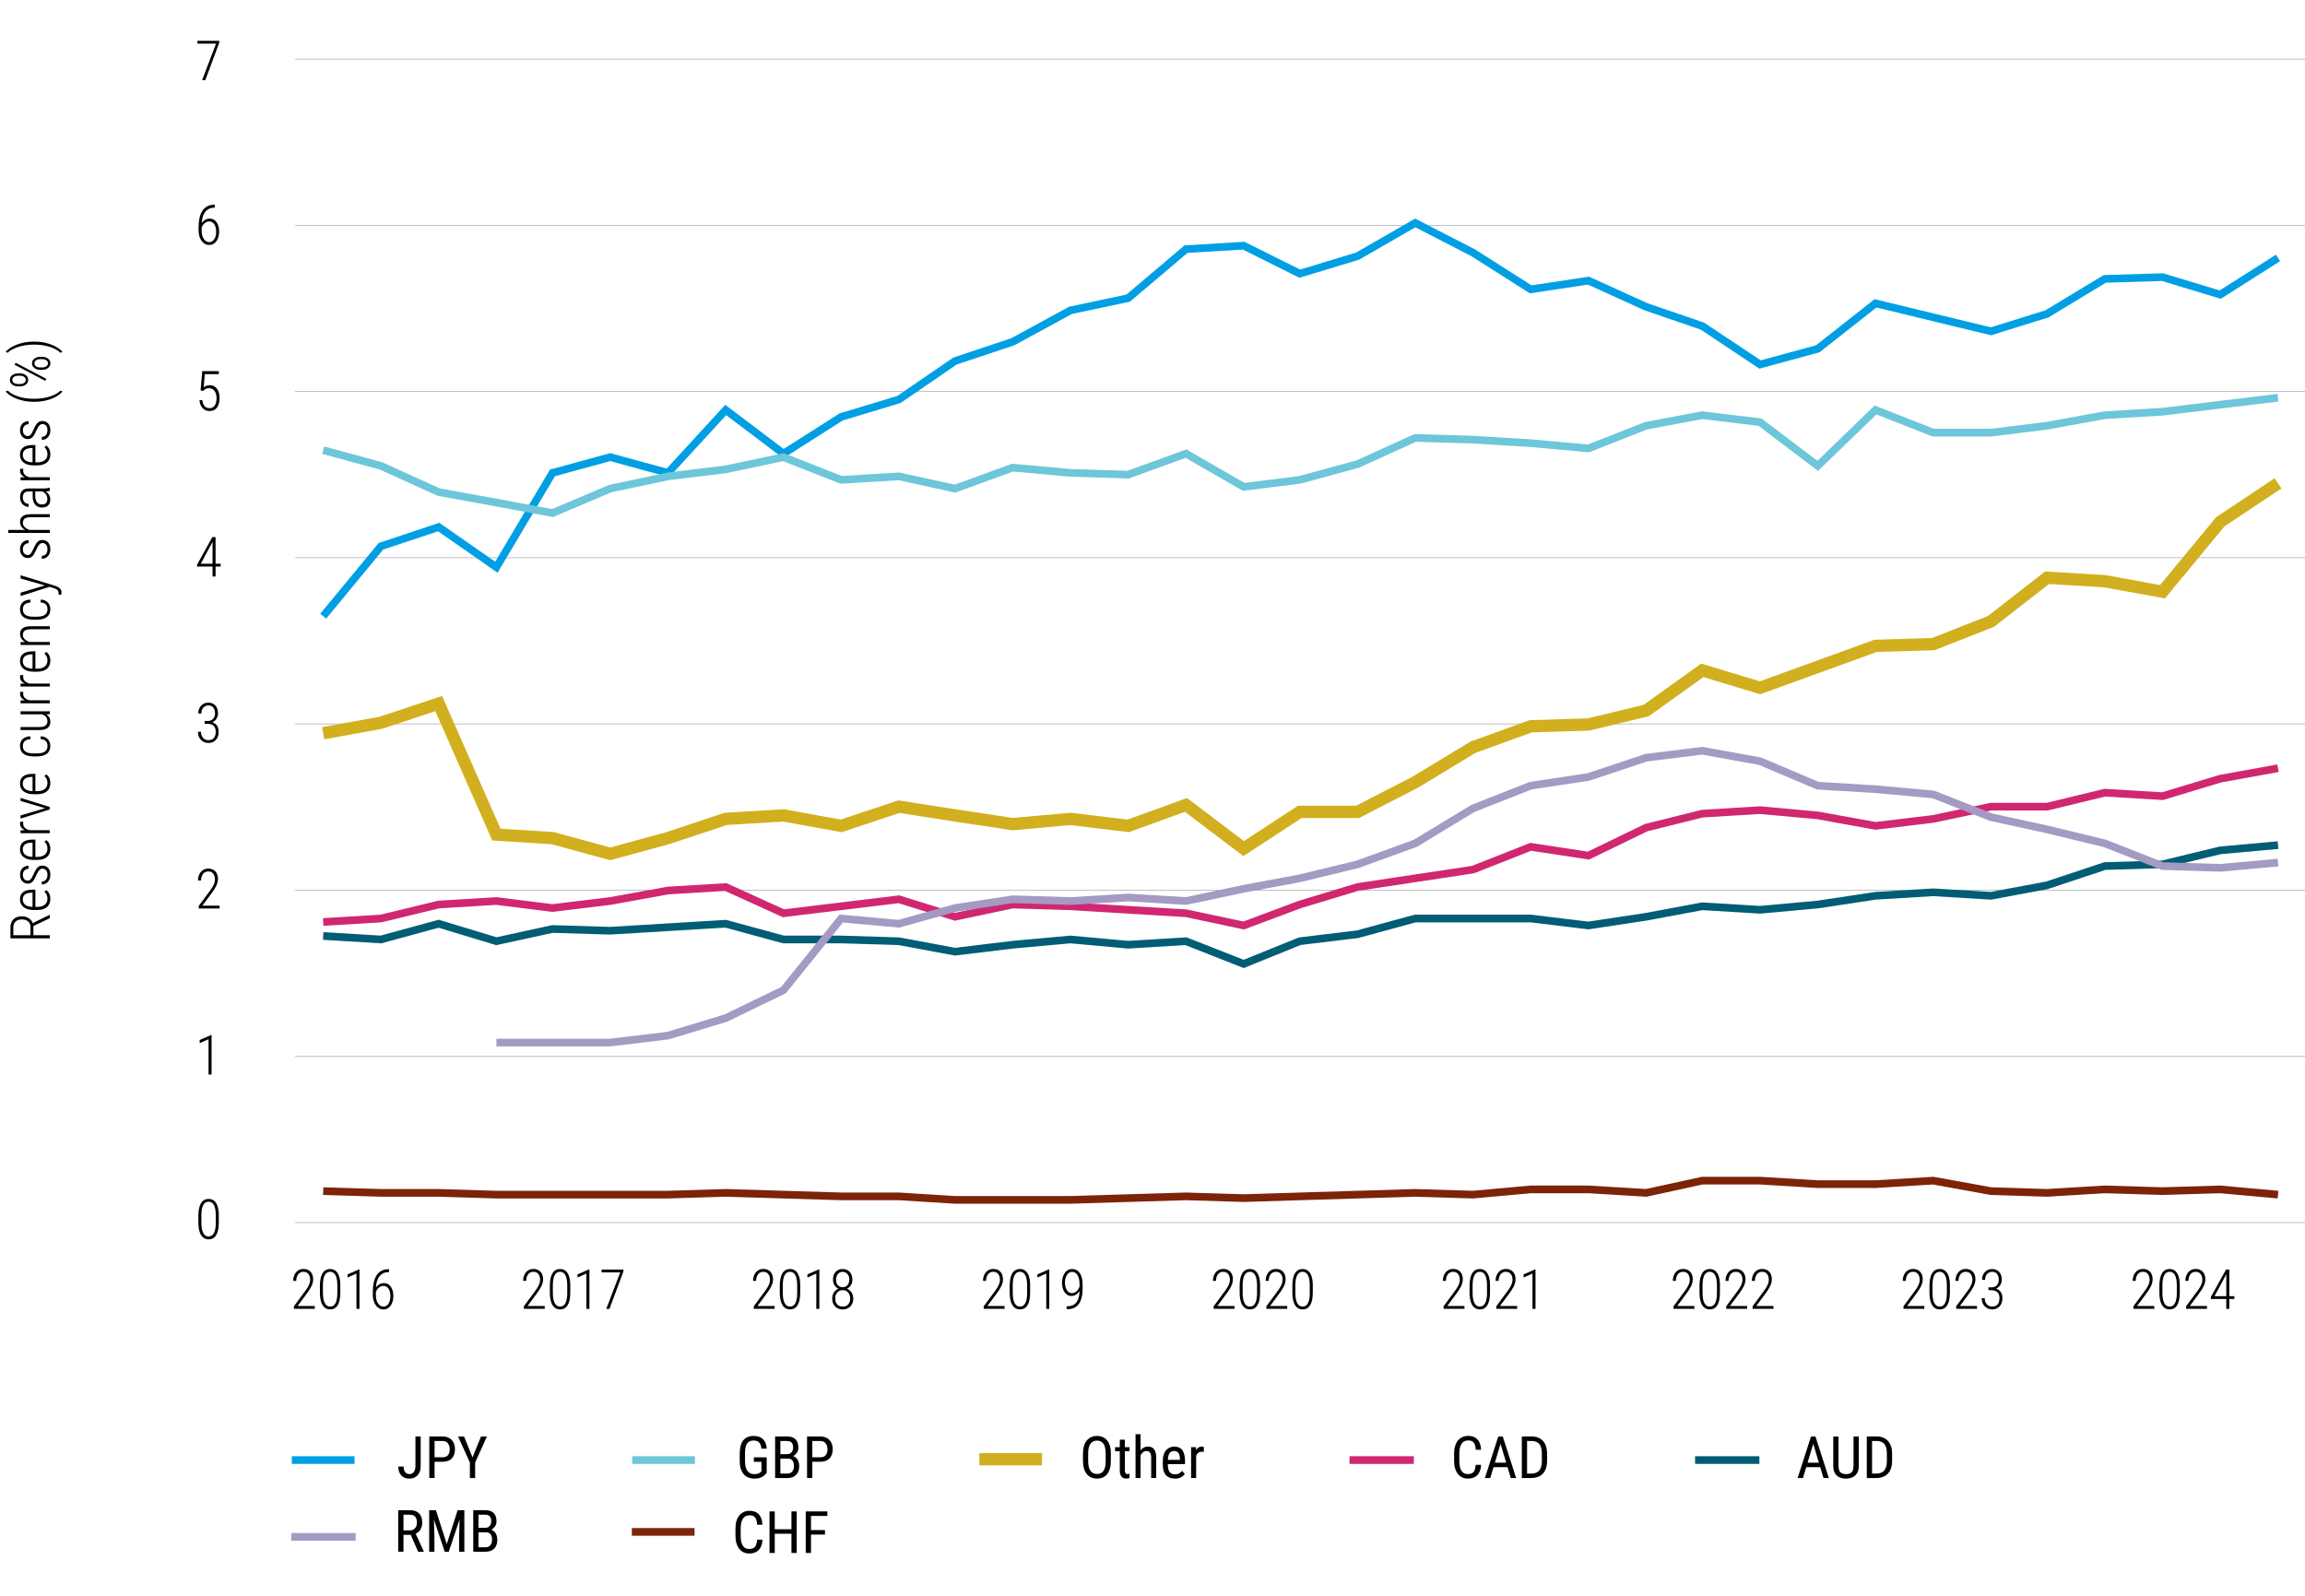 <svg xmlns="http://www.w3.org/2000/svg" id="Layer_1" viewBox="0 0 750 519.25"><defs><style> .st0 { stroke: #005d74; } .st0, .st1, .st2, .st3, .st4, .st5, .st6 { stroke-miterlimit: 10; } .st0, .st1, .st2, .st3, .st4, .st5, .st6, .st7 { fill: none; } .st0, .st1, .st2, .st3, .st4, .st6 { stroke-width: 2.5px; } .st1 { stroke: #6dc6d9; } .st2 { stroke: #a49ac4; } .st3 { stroke: #7d2308; } .st4 { stroke: #009fe3; } .st5 { stroke: #d2af1f; stroke-width: 4px; } .st6 { stroke: #d02770; } .st7 { stroke: #a7a9ac; stroke-linejoin: round; stroke-width: .24px; } </style></defs><line class="st7" x1="96.04" y1="397.8" x2="750.34" y2="397.8"></line><line class="st7" x1="96.04" y1="343.72" x2="750.34" y2="343.72"></line><line class="st7" x1="96.04" y1="289.63" x2="750.34" y2="289.63"></line><line class="st7" x1="96.04" y1="235.55" x2="750.34" y2="235.55"></line><line class="st7" x1="96.04" y1="181.47" x2="750.34" y2="181.47"></line><line class="st7" x1="96.04" y1="127.39" x2="750.34" y2="127.39"></line><line class="st7" x1="96.04" y1="73.31" x2="750.34" y2="73.31"></line><line class="st7" x1="96.04" y1="19.22" x2="750.34" y2="19.22"></line><polyline class="st4" points="105.16 200.49 123.95 177.74 142.74 171.49 161.52 184.56 179.77 153.86 198.56 148.74 217.34 153.86 236.13 133.39 254.92 147.6 273.7 135.66 292.49 129.98 310.74 117.47 329.53 111.21 348.31 100.98 367.1 97 385.89 81.07 404.67 79.94 422.92 89.04 441.71 83.35 460.49 72.54 479.28 82.21 498.07 94.15 516.85 91.31 535.64 99.84 553.89 106.09 572.68 118.6 591.46 113.49 610.25 98.7 629.04 103.25 647.82 107.8 666.07 102.11 684.86 90.74 703.64 90.17 722.43 95.86 741.22 83.92"></polyline><polyline class="st1" points="105.16 146.47 123.95 151.58 142.74 160.11 161.52 163.53 179.77 166.94 198.56 158.98 217.34 155 236.13 152.72 254.92 148.74 273.7 156.13 292.49 155 310.74 158.98 329.53 152.15 348.31 153.86 367.1 154.43 385.89 147.6 404.67 158.41 422.92 156.13 441.71 151.02 460.49 142.49 479.28 143.05 498.07 144.19 516.85 145.9 535.64 138.51 553.89 135.09 572.68 137.37 591.46 151.58 610.25 133.39 629.04 140.78 647.82 140.78 666.07 138.51 684.86 135.09 703.64 133.96 722.43 131.68 741.22 129.41"></polyline><polyline class="st5" points="105.16 238.58 123.95 235.17 142.74 228.92 161.52 271.56 179.77 272.7 198.56 277.82 217.34 272.7 236.13 266.45 254.92 265.31 273.7 268.72 292.49 262.47 310.74 265.31 329.53 268.15 348.31 266.45 367.1 268.72 385.89 261.9 404.67 276.11 422.92 264.17 441.71 264.17 460.49 254.51 479.28 243.13 498.07 236.31 516.85 235.74 535.64 231.19 553.89 218.11 572.68 223.8 591.46 216.98 610.25 210.15 629.04 209.58 647.82 202.19 666.07 187.98 684.86 189.11 703.64 192.53 722.43 169.78 741.22 157.27"></polyline><polyline class="st6" points="105.16 300 123.95 298.86 142.74 294.31 161.52 293.17 179.77 295.45 198.56 293.17 217.34 289.76 236.13 288.62 254.92 297.15 273.7 294.88 292.49 292.6 310.74 298.29 329.53 294.31 348.31 294.88 367.1 296.02 385.89 297.15 404.67 301.13 422.92 294.31 441.71 288.62 460.49 285.78 479.28 282.94 498.07 275.54 516.85 278.39 535.64 269.29 553.89 264.74 572.68 263.6 591.46 265.31 610.25 268.72 629.04 266.45 647.82 262.47 666.07 262.47 684.86 257.92 703.64 259.05 722.43 253.37 741.22 249.96"></polyline><polyline class="st0" points="105.16 304.54 123.95 305.68 142.74 300.56 161.52 306.25 179.77 302.27 198.56 302.84 217.34 301.7 236.13 300.56 254.92 305.68 273.7 305.68 292.49 306.25 310.74 309.66 329.53 307.39 348.31 305.68 367.1 307.39 385.89 306.25 404.67 313.64 422.92 306.25 441.71 303.98 460.49 298.86 479.28 298.86 498.07 298.86 516.85 301.13 535.64 298.29 553.89 294.88 572.68 296.02 591.46 294.31 610.25 291.47 629.04 290.33 647.82 291.47 666.07 288.05 684.86 281.8 703.64 281.23 722.43 276.68 741.22 274.98"></polyline><polyline class="st2" points="161.52 339.23 179.77 339.23 198.56 339.23 217.34 336.96 236.13 331.27 254.92 322.17 273.7 298.86 292.49 300.56 310.74 295.45 329.53 292.6 348.31 293.17 367.1 292.03 385.89 293.17 404.67 289.19 422.92 285.78 441.71 281.23 460.49 274.41 479.28 263.03 498.07 255.64 516.85 252.8 535.64 246.54 553.89 244.27 572.68 247.68 591.46 255.64 610.25 256.78 629.04 258.49 647.82 265.88 666.07 269.86 684.86 274.41 703.64 281.8 722.43 282.37 741.22 280.66"></polyline><polyline class="st3" points="105.16 387.56 123.95 388.13 142.74 388.13 161.52 388.7 179.77 388.7 198.56 388.7 217.34 388.7 236.13 388.13 254.92 388.7 273.7 389.27 292.49 389.27 310.74 390.41 329.53 390.41 348.31 390.41 367.1 389.84 385.89 389.27 404.67 389.84 422.92 389.27 441.71 388.7 460.49 388.13 479.28 388.7 498.07 387 516.85 387 535.64 388.13 553.89 384.15 572.68 384.15 591.46 385.29 610.25 385.29 629.04 384.15 647.82 387.56 666.07 388.13 684.86 387 703.64 387.56 722.43 387 741.22 388.7"></polyline><path d="M71.19,395.58v2.14c0,.95-.07,1.77-.22,2.47-.15.69-.37,1.27-.65,1.72s-.63.79-1.04,1.01-.88.33-1.4.33c-.41,0-.79-.07-1.13-.21s-.65-.36-.93-.65c-.27-.29-.5-.65-.69-1.09s-.33-.96-.43-1.55-.15-1.27-.15-2.03v-2.14c0-.95.08-1.77.23-2.45s.37-1.25.66-1.7c.29-.45.64-.78,1.05-1,.41-.22.87-.33,1.39-.33.42,0,.8.07,1.14.21s.65.35.92.64.5.64.69,1.08.33.95.43,1.53c.1.59.14,1.26.14,2.03ZM70.21,397.85v-2.42c0-.58-.03-1.11-.1-1.58s-.16-.88-.28-1.24c-.12-.35-.28-.65-.47-.89s-.41-.42-.66-.54c-.25-.12-.53-.18-.84-.18-.39,0-.73.09-1.02.28s-.54.47-.73.84c-.2.37-.34.84-.44,1.39-.1.55-.15,1.19-.15,1.92v2.42c0,.57.03,1.1.1,1.57.06.47.16.89.29,1.25.13.36.29.67.48.91.19.25.41.44.66.56s.52.18.83.18c.39,0,.74-.1,1.03-.29s.54-.49.73-.87.34-.85.43-1.4c.1-.55.15-1.19.15-1.91Z"></path><path d="M68.84,336.76v12.86h-.98v-11.5l-2.89,1.29v-1.01l3.7-1.63h.17Z"></path><path d="M71.45,294.68v.92h-6.79v-.83l3.52-4.76c.44-.59.79-1.1,1.05-1.56s.44-.86.55-1.23.17-.73.17-1.08c0-.51-.08-.96-.25-1.35-.17-.39-.41-.7-.73-.92s-.72-.33-1.19-.33c-.49,0-.91.13-1.27.38-.35.25-.62.6-.81,1.04-.19.44-.29.95-.29,1.53h-.98c0-.71.13-1.35.4-1.94s.64-1.05,1.14-1.4,1.1-.53,1.8-.53c.65,0,1.21.14,1.68.41.47.27.84.67,1.09,1.18.26.51.38,1.13.38,1.84,0,.38-.06.77-.17,1.16-.11.39-.27.78-.46,1.17-.2.39-.42.78-.67,1.16-.25.38-.52.75-.79,1.12l-2.98,4.02h5.61Z"></path><path d="M66.63,235.52v-.72h1.04c.63,0,1.16.09,1.6.26.44.17.8.41,1.08.71s.48.65.61,1.05.19.82.19,1.27c0,.59-.08,1.11-.25,1.56-.17.45-.4.84-.7,1.15s-.65.55-1.05.71-.84.24-1.32.24c-.44,0-.86-.08-1.27-.23s-.78-.38-1.1-.69c-.32-.31-.58-.69-.77-1.14s-.29-.98-.29-1.59h.98c0,.54.1,1.01.31,1.42s.49.73.86.96.8.35,1.28.35.91-.1,1.27-.31.62-.51.81-.92.28-.9.28-1.48c0-.61-.11-1.11-.33-1.49s-.53-.67-.93-.85c-.4-.18-.85-.27-1.38-.27h-.91ZM66.63,234.59h.91c.54,0,.99-.11,1.35-.33.36-.22.63-.52.81-.89s.27-.79.27-1.25c0-.51-.08-.96-.24-1.35s-.4-.69-.72-.91c-.32-.22-.73-.33-1.23-.33-.44,0-.83.11-1.17.32-.34.21-.61.51-.81.91s-.3.86-.3,1.4h-.98c0-.69.14-1.3.42-1.83s.67-.95,1.16-1.25,1.05-.45,1.68-.45,1.19.14,1.66.41.84.68,1.1,1.2.39,1.17.39,1.92c0,.38-.07.76-.21,1.13-.14.37-.34.71-.62,1.02-.27.3-.62.55-1.03.74-.41.19-.89.28-1.44.28h-1.04v-.73Z"></path><path d="M71.79,183.42v.91h-7.65v-.62l4.95-8.95h.81l-1.08,2.19-3.49,6.47h6.46ZM70.14,174.77v12.8h-.98v-12.8h.98Z"></path><path d="M66.05,127.23l-.78-.24.53-6.24h5.41v.99h-4.57l-.36,4.29c.18-.16.45-.32.79-.47s.74-.22,1.18-.22c.49,0,.92.09,1.31.28.39.19.72.46,1.01.82s.5.79.65,1.31c.15.51.22,1.09.22,1.73s-.06,1.18-.19,1.7-.33.97-.59,1.35-.6.68-1.01.89-.9.32-1.46.32c-.43,0-.83-.07-1.2-.22s-.71-.36-1.01-.66c-.3-.3-.54-.67-.73-1.11s-.3-.96-.35-1.56h.93c.06.57.19,1.05.39,1.44.2.39.47.68.79.88s.72.3,1.17.3c.37,0,.7-.07.98-.22s.52-.36.72-.65.34-.64.44-1.05c.1-.41.14-.88.14-1.41,0-.45-.05-.87-.16-1.25s-.26-.72-.47-1.01-.46-.51-.75-.67c-.3-.16-.64-.24-1.02-.24-.5,0-.9.08-1.19.25-.29.16-.56.39-.81.67Z"></path><path d="M69.77,66.63h.12v.94h-.12c-.69,0-1.3.13-1.82.4-.52.26-.95.64-1.3,1.14s-.61,1.09-.78,1.79-.26,1.48-.26,2.34v1.78c0,.59.06,1.12.19,1.58.12.46.31.86.54,1.19s.5.58.8.75.62.25.96.25.67-.09.94-.26.51-.42.71-.73.34-.67.44-1.09c.1-.42.15-.86.15-1.33s-.05-.88-.14-1.27-.23-.75-.42-1.06-.42-.55-.71-.73-.62-.26-1.01-.26c-.43,0-.83.12-1.22.37s-.7.57-.94.98c-.24.41-.37.85-.39,1.34l-.54-.02c.05-.56.16-1.06.34-1.5s.42-.81.7-1.12.62-.55.99-.72.78-.25,1.21-.25c.52,0,.98.11,1.36.33s.71.53.96.92c.25.39.45.84.58,1.34s.19,1.04.19,1.6c0,.62-.07,1.19-.22,1.72s-.35.99-.63,1.39-.62.71-1.01.93-.85.33-1.35.33c-.54,0-1.03-.12-1.46-.37s-.79-.59-1.09-1.03-.53-.94-.69-1.5-.23-1.17-.23-1.81v-1.12c0-1.08.1-2.07.3-2.96s.51-1.65.92-2.29.95-1.13,1.59-1.48,1.42-.52,2.33-.52Z"></path><path d="M71.34,13.28v.62l-4.55,12.18h-1.03l4.54-11.88h-6.06v-.91h7.1Z"></path><g><path d="M102.42,424.95v.92h-6.79v-.83l3.52-4.76c.44-.59.79-1.1,1.05-1.56s.44-.86.55-1.23.17-.73.17-1.08c0-.51-.08-.96-.25-1.35-.17-.39-.41-.7-.73-.92s-.72-.33-1.19-.33c-.49,0-.91.13-1.27.38-.35.25-.62.6-.81,1.04-.19.44-.29.95-.29,1.53h-.98c0-.71.13-1.35.4-1.94s.64-1.05,1.14-1.4,1.1-.53,1.8-.53c.65,0,1.21.14,1.68.41.47.27.84.67,1.09,1.18.26.51.38,1.13.38,1.84,0,.38-.06.77-.17,1.16-.11.39-.27.78-.46,1.17-.2.39-.42.78-.67,1.16-.25.38-.52.75-.79,1.12l-2.98,4.02h5.61Z"></path><path d="M110.73,418.38v2.14c0,.95-.07,1.77-.22,2.47-.15.69-.37,1.27-.65,1.72s-.63.79-1.04,1.01-.88.33-1.4.33c-.41,0-.79-.07-1.13-.21s-.65-.36-.93-.65c-.27-.29-.5-.65-.69-1.09s-.33-.96-.43-1.55-.15-1.27-.15-2.03v-2.14c0-.95.08-1.77.23-2.45s.37-1.25.66-1.7c.29-.45.64-.78,1.05-1,.41-.22.87-.33,1.39-.33.42,0,.8.07,1.14.21s.65.35.92.64.5.64.69,1.08.33.95.43,1.53c.1.59.14,1.26.14,2.03ZM109.76,420.66v-2.42c0-.58-.03-1.11-.1-1.58s-.16-.88-.28-1.24c-.12-.35-.28-.65-.47-.89s-.41-.42-.66-.54c-.25-.12-.53-.18-.84-.18-.39,0-.73.09-1.02.28s-.54.47-.73.84c-.2.37-.34.84-.44,1.39-.1.55-.15,1.19-.15,1.92v2.42c0,.57.03,1.1.1,1.57.06.47.16.89.29,1.25.13.36.29.67.48.91.19.25.41.44.66.56s.52.18.83.18c.39,0,.74-.1,1.03-.29s.54-.49.73-.87.34-.85.43-1.4c.1-.55.15-1.19.15-1.91Z"></path><path d="M116.96,413.02v12.86h-.98v-11.5l-2.89,1.29v-1.01l3.7-1.63h.17Z"></path><path d="M126.46,412.98h.12v.94h-.12c-.69,0-1.3.13-1.82.4-.52.26-.95.64-1.3,1.14-.35.5-.61,1.09-.78,1.79s-.26,1.48-.26,2.34v1.78c0,.59.06,1.12.19,1.58.12.46.31.86.54,1.19s.5.58.8.75c.3.17.62.25.96.25s.67-.09.94-.26.51-.42.71-.73.34-.67.44-1.09c.1-.42.15-.86.15-1.33s-.05-.88-.14-1.27-.23-.75-.42-1.06c-.19-.31-.42-.55-.71-.73s-.62-.26-1.01-.26c-.43,0-.83.12-1.22.37s-.7.57-.94.98c-.24.41-.37.85-.39,1.34l-.54-.02c.05-.56.16-1.06.34-1.5s.42-.81.7-1.12.62-.55.99-.72c.38-.17.78-.25,1.21-.25.52,0,.98.11,1.36.33s.71.53.96.92c.25.39.45.84.58,1.34s.19,1.04.19,1.6c0,.62-.07,1.19-.22,1.72s-.35.99-.63,1.39-.62.71-1.01.93-.85.33-1.35.33c-.54,0-1.03-.12-1.46-.37-.43-.25-.79-.59-1.09-1.03-.3-.44-.53-.94-.69-1.5s-.23-1.17-.23-1.81v-1.12c0-1.08.1-2.07.3-2.96.2-.89.51-1.65.92-2.29s.95-1.13,1.59-1.48,1.42-.52,2.33-.52Z"></path></g><g><path d="M177.24,424.95v.92h-6.79v-.83l3.52-4.76c.44-.59.79-1.1,1.05-1.56s.44-.86.55-1.23.17-.73.17-1.08c0-.51-.08-.96-.25-1.35-.17-.39-.41-.7-.73-.92s-.72-.33-1.19-.33c-.49,0-.91.13-1.27.38-.35.25-.62.6-.81,1.04-.19.44-.29.95-.29,1.53h-.98c0-.71.13-1.35.4-1.94s.64-1.05,1.14-1.4,1.1-.53,1.8-.53c.65,0,1.21.14,1.68.41.47.27.84.67,1.09,1.18.26.51.38,1.13.38,1.84,0,.38-.06.77-.17,1.16-.11.39-.27.78-.46,1.17-.2.39-.42.78-.67,1.16-.25.38-.52.75-.79,1.12l-2.98,4.02h5.61Z"></path><path d="M185.55,418.38v2.14c0,.95-.07,1.77-.22,2.47-.15.69-.37,1.27-.65,1.72s-.63.79-1.04,1.01-.88.33-1.4.33c-.41,0-.79-.07-1.13-.21s-.65-.36-.93-.65c-.27-.29-.5-.65-.69-1.09s-.33-.96-.43-1.55-.15-1.27-.15-2.03v-2.14c0-.95.08-1.77.23-2.45s.37-1.25.66-1.7c.29-.45.64-.78,1.05-1,.41-.22.87-.33,1.39-.33.42,0,.8.07,1.14.21s.65.35.92.64.5.64.69,1.08.33.95.43,1.53c.1.59.14,1.26.14,2.03ZM184.57,420.66v-2.42c0-.58-.03-1.11-.1-1.58s-.16-.88-.28-1.24c-.12-.35-.28-.65-.47-.89s-.41-.42-.66-.54c-.25-.12-.53-.18-.84-.18-.39,0-.73.09-1.02.28s-.54.47-.73.84c-.2.37-.34.84-.44,1.39-.1.55-.15,1.19-.15,1.92v2.42c0,.57.03,1.1.1,1.57.06.47.16.89.29,1.25.13.36.29.67.48.91.19.25.41.44.66.56s.52.18.83.18c.39,0,.74-.1,1.03-.29s.54-.49.73-.87.34-.85.43-1.4c.1-.55.15-1.19.15-1.91Z"></path><path d="M191.78,413.02v12.86h-.98v-11.5l-2.89,1.29v-1.01l3.7-1.63h.17Z"></path><path d="M202.85,413.08v.62l-4.55,12.18h-1.03l4.54-11.88h-6.06v-.91h7.1Z"></path></g><g><path d="M252.05,424.95v.92h-6.79v-.83l3.52-4.76c.44-.59.79-1.1,1.05-1.56s.44-.86.55-1.23.17-.73.17-1.08c0-.51-.08-.96-.25-1.35-.17-.39-.41-.7-.73-.92s-.72-.33-1.19-.33c-.49,0-.91.13-1.27.38-.35.25-.62.6-.81,1.04-.19.44-.29.95-.29,1.53h-.98c0-.71.13-1.35.4-1.94s.64-1.05,1.14-1.4,1.1-.53,1.8-.53c.65,0,1.21.14,1.68.41.47.27.84.67,1.09,1.18.26.51.38,1.13.38,1.84,0,.38-.06.77-.17,1.16-.11.39-.27.78-.46,1.17-.2.39-.42.78-.67,1.16-.25.38-.52.75-.79,1.12l-2.98,4.02h5.61Z"></path><path d="M260.37,418.38v2.14c0,.95-.07,1.77-.22,2.47-.15.69-.37,1.27-.65,1.72s-.63.79-1.04,1.01-.88.33-1.4.33c-.41,0-.79-.07-1.13-.21s-.65-.36-.93-.65c-.27-.29-.5-.65-.69-1.09s-.33-.96-.43-1.55-.15-1.27-.15-2.03v-2.14c0-.95.08-1.77.23-2.45s.37-1.25.66-1.7c.29-.45.64-.78,1.05-1,.41-.22.87-.33,1.39-.33.42,0,.8.07,1.14.21s.65.35.92.64.5.64.69,1.08.33.95.43,1.53c.1.59.14,1.26.14,2.03ZM259.39,420.66v-2.42c0-.58-.03-1.11-.1-1.58s-.16-.88-.28-1.24c-.12-.35-.28-.65-.47-.89s-.41-.42-.66-.54c-.25-.12-.53-.18-.84-.18-.39,0-.73.09-1.02.28s-.54.47-.73.84c-.2.37-.34.84-.44,1.39-.1.55-.15,1.19-.15,1.92v2.42c0,.57.03,1.1.1,1.57.06.47.16.89.29,1.25.13.36.29.67.48.91.19.25.41.44.66.56s.52.18.83.18c.39,0,.74-.1,1.03-.29s.54-.49.73-.87.34-.85.43-1.4c.1-.55.15-1.19.15-1.91Z"></path><path d="M266.59,413.02v12.86h-.98v-11.5l-2.89,1.29v-1.01l3.7-1.63h.17Z"></path><path d="M277.63,422.47c0,.78-.15,1.43-.46,1.96s-.71.93-1.23,1.21-1.09.41-1.73.41-1.23-.14-1.74-.41c-.52-.28-.93-.68-1.23-1.21s-.45-1.19-.45-1.96c0-.5.08-.96.25-1.38.17-.42.41-.78.71-1.08s.66-.54,1.08-.72.87-.26,1.36-.26c.65,0,1.23.15,1.75.45.52.3.93.71,1.23,1.22.3.51.45,1.11.45,1.78ZM277.35,416.38c0,.63-.14,1.18-.42,1.67s-.65.87-1.13,1.15-1.01.42-1.61.42-1.14-.14-1.62-.42-.85-.66-1.12-1.15c-.27-.49-.41-1.04-.41-1.67,0-.74.14-1.37.41-1.89s.65-.91,1.12-1.18c.47-.27,1.01-.4,1.6-.4s1.14.13,1.62.4.85.66,1.13,1.18.42,1.15.42,1.89ZM276.64,422.49c0-.54-.11-1.02-.32-1.43s-.5-.72-.87-.95-.79-.34-1.26-.34-.9.11-1.26.34-.65.54-.86.95-.31.88-.31,1.43.1,1.03.31,1.43c.21.4.49.7.86.91.37.21.79.31,1.27.31s.9-.1,1.27-.31.65-.51.86-.91c.21-.39.31-.87.31-1.43ZM276.38,416.37c0-.5-.1-.94-.29-1.32s-.45-.68-.78-.9c-.33-.22-.71-.33-1.12-.33s-.79.1-1.11.31c-.33.21-.58.5-.77.88-.18.38-.28.83-.28,1.36s.09.94.27,1.31.44.66.76.86c.33.2.7.3,1.12.3s.8-.1,1.12-.3c.33-.2.59-.49.77-.86s.28-.81.28-1.31Z"></path></g><g><path d="M326.87,424.95v.92h-6.79v-.83l3.52-4.76c.44-.59.79-1.1,1.05-1.56s.44-.86.55-1.23.17-.73.17-1.08c0-.51-.08-.96-.25-1.35-.17-.39-.41-.7-.73-.92s-.72-.33-1.19-.33c-.49,0-.91.13-1.27.38-.35.25-.62.6-.81,1.04-.19.44-.29.95-.29,1.53h-.98c0-.71.13-1.35.4-1.94s.64-1.05,1.14-1.4,1.1-.53,1.8-.53c.65,0,1.21.14,1.68.41.47.27.84.67,1.09,1.18.26.51.38,1.13.38,1.84,0,.38-.06.77-.17,1.16-.11.39-.27.78-.46,1.17-.2.39-.42.78-.67,1.16-.25.38-.52.75-.79,1.12l-2.98,4.02h5.61Z"></path><path d="M335.18,418.38v2.14c0,.95-.07,1.77-.22,2.47-.15.69-.37,1.27-.65,1.72s-.63.79-1.04,1.01-.88.33-1.4.33c-.41,0-.79-.07-1.13-.21s-.65-.36-.93-.65c-.27-.29-.5-.65-.69-1.09s-.33-.96-.43-1.55-.15-1.27-.15-2.03v-2.14c0-.95.08-1.77.23-2.45s.37-1.25.66-1.7c.29-.45.64-.78,1.05-1,.41-.22.87-.33,1.39-.33.42,0,.8.07,1.14.21s.65.35.92.64.5.64.69,1.08.33.95.43,1.53c.1.59.14,1.26.14,2.03ZM334.21,420.66v-2.42c0-.58-.03-1.11-.1-1.58s-.16-.88-.28-1.24c-.12-.35-.28-.65-.47-.89s-.41-.42-.66-.54c-.25-.12-.53-.18-.84-.18-.39,0-.73.09-1.02.28s-.54.47-.73.84c-.2.37-.34.84-.44,1.39-.1.55-.15,1.19-.15,1.92v2.42c0,.57.03,1.1.1,1.57.06.47.16.89.29,1.25.13.36.29.67.48.91.19.25.41.44.66.56s.52.18.83.18c.39,0,.74-.1,1.03-.29s.54-.49.73-.87.34-.85.43-1.4c.1-.55.15-1.19.15-1.91Z"></path><path d="M341.41,413.02v12.86h-.98v-11.5l-2.89,1.29v-1.01l3.7-1.63h.17Z"></path><path d="M347.05,425.03h.18c.78,0,1.43-.13,1.95-.4s.93-.64,1.24-1.13.52-1.05.65-1.7c.13-.65.2-1.35.2-2.1v-1.79c0-.67-.06-1.26-.18-1.77s-.29-.94-.51-1.28c-.22-.34-.48-.6-.77-.77-.3-.17-.62-.26-.97-.26s-.69.09-.98.28-.53.45-.73.77-.35.7-.46,1.12-.16.87-.16,1.34c0,.43.05.85.15,1.26s.24.78.43,1.1.42.58.7.77c.28.19.61.29.98.29.4,0,.76-.09,1.08-.29.32-.19.59-.44.83-.75.23-.31.41-.64.54-1s.2-.71.21-1.05h.48c0,.52-.08,1.03-.25,1.52s-.39.92-.69,1.29c-.3.37-.64.67-1.04.88-.39.21-.82.32-1.29.32-.51,0-.96-.12-1.34-.36-.38-.24-.71-.56-.97-.96-.26-.4-.46-.86-.58-1.38s-.19-1.05-.19-1.6c0-.62.07-1.19.22-1.73.15-.54.36-1.01.64-1.42.28-.41.62-.74,1.02-.97s.86-.35,1.38-.35c.59,0,1.09.13,1.53.38.43.25.79.61,1.07,1.06s.49,1,.63,1.62.21,1.3.21,2.05v1c0,.75-.05,1.47-.14,2.17-.09.69-.25,1.33-.47,1.92s-.53,1.09-.91,1.52c-.38.43-.86.76-1.44,1s-1.26.35-2.06.35h-.18v-.94Z"></path></g><g><path d="M401.69,424.95v.92h-6.79v-.83l3.52-4.76c.44-.59.79-1.1,1.05-1.56s.44-.86.55-1.23.17-.73.17-1.08c0-.51-.08-.96-.25-1.35-.17-.39-.41-.7-.73-.92s-.72-.33-1.19-.33c-.49,0-.91.13-1.27.38-.35.25-.62.6-.81,1.04-.19.44-.29.95-.29,1.53h-.98c0-.71.13-1.35.4-1.94s.64-1.05,1.14-1.4,1.1-.53,1.8-.53c.65,0,1.21.14,1.68.41.47.27.84.67,1.09,1.18.26.51.38,1.13.38,1.84,0,.38-.06.77-.17,1.16-.11.39-.27.78-.46,1.17-.2.39-.42.78-.67,1.16-.25.38-.52.75-.79,1.12l-2.98,4.02h5.61Z"></path><path d="M410,418.38v2.14c0,.95-.07,1.77-.22,2.47-.15.69-.37,1.27-.65,1.72s-.63.79-1.04,1.01-.88.33-1.4.33c-.41,0-.79-.07-1.13-.21s-.65-.36-.93-.65c-.27-.29-.5-.65-.69-1.09s-.33-.96-.43-1.55-.15-1.27-.15-2.03v-2.14c0-.95.08-1.77.23-2.45s.37-1.25.66-1.7c.29-.45.64-.78,1.05-1,.41-.22.87-.33,1.39-.33.42,0,.8.07,1.14.21s.65.35.92.64.5.64.69,1.08.33.95.43,1.53c.1.59.14,1.26.14,2.03ZM409.02,420.66v-2.42c0-.58-.03-1.11-.1-1.58s-.16-.88-.28-1.24c-.12-.35-.28-.65-.47-.89s-.41-.42-.66-.54c-.25-.12-.53-.18-.84-.18-.39,0-.73.09-1.02.28s-.54.47-.73.84c-.2.37-.34.84-.44,1.39-.1.55-.15,1.19-.15,1.92v2.42c0,.57.03,1.1.1,1.57.06.47.16.89.29,1.25.13.36.29.67.48.91.19.25.41.44.66.56s.52.18.83.18c.39,0,.74-.1,1.03-.29s.54-.49.73-.87.34-.85.43-1.4c.1-.55.15-1.19.15-1.91Z"></path><path d="M418.84,424.95v.92h-6.79v-.83l3.52-4.76c.44-.59.79-1.1,1.05-1.56s.44-.86.55-1.23.17-.73.17-1.08c0-.51-.08-.96-.25-1.35-.17-.39-.41-.7-.73-.92s-.72-.33-1.19-.33c-.49,0-.91.13-1.27.38-.35.25-.62.6-.81,1.04-.19.44-.29.95-.29,1.53h-.98c0-.71.13-1.35.4-1.94s.64-1.05,1.14-1.4,1.1-.53,1.8-.53c.65,0,1.21.14,1.68.41.47.27.84.67,1.09,1.18.26.51.38,1.13.38,1.84,0,.38-.06.77-.17,1.16-.11.39-.27.78-.46,1.17-.2.39-.42.78-.67,1.16-.25.38-.52.75-.79,1.12l-2.98,4.02h5.61Z"></path><path d="M427.15,418.38v2.14c0,.95-.07,1.77-.22,2.47-.15.69-.37,1.27-.65,1.72s-.63.79-1.04,1.01-.88.33-1.4.33c-.41,0-.79-.07-1.13-.21s-.65-.36-.93-.65c-.27-.29-.5-.65-.69-1.09s-.33-.96-.43-1.55-.15-1.27-.15-2.03v-2.14c0-.95.08-1.77.23-2.45s.37-1.25.66-1.7c.29-.45.64-.78,1.05-1,.41-.22.87-.33,1.39-.33.42,0,.8.07,1.14.21s.65.35.92.64.5.64.69,1.08.33.95.43,1.53c.1.59.14,1.26.14,2.03ZM426.17,420.66v-2.42c0-.58-.03-1.11-.1-1.58s-.16-.88-.28-1.24c-.12-.35-.28-.65-.47-.89s-.41-.42-.66-.54c-.25-.12-.53-.18-.84-.18-.39,0-.73.09-1.02.28s-.54.47-.73.84c-.2.37-.34.84-.44,1.39-.1.55-.15,1.19-.15,1.92v2.42c0,.57.03,1.1.1,1.57.06.47.16.89.29,1.25.13.36.29.67.48.91.19.25.41.44.66.56s.52.18.83.18c.39,0,.74-.1,1.03-.29s.54-.49.73-.87.34-.85.43-1.4c.1-.55.15-1.19.15-1.91Z"></path></g><g><path d="M476.5,424.95v.92h-6.79v-.83l3.52-4.76c.44-.59.79-1.1,1.05-1.56s.44-.86.55-1.23.17-.73.17-1.08c0-.51-.08-.96-.25-1.35-.17-.39-.41-.7-.73-.92s-.72-.33-1.19-.33c-.49,0-.91.13-1.27.38-.35.25-.62.6-.81,1.04-.19.44-.29.95-.29,1.53h-.98c0-.71.13-1.35.4-1.94s.64-1.05,1.14-1.4,1.1-.53,1.8-.53c.65,0,1.21.14,1.68.41.47.27.84.67,1.09,1.18.26.51.38,1.13.38,1.84,0,.38-.06.77-.17,1.16-.11.39-.27.78-.46,1.17-.2.39-.42.78-.67,1.16-.25.38-.52.75-.79,1.12l-2.98,4.02h5.61Z"></path><path d="M484.81,418.38v2.14c0,.95-.07,1.77-.22,2.47-.15.69-.37,1.27-.65,1.72s-.63.79-1.04,1.01-.88.33-1.4.33c-.41,0-.79-.07-1.13-.21s-.65-.36-.93-.65c-.27-.29-.5-.65-.69-1.09s-.33-.96-.43-1.55-.15-1.27-.15-2.03v-2.14c0-.95.08-1.77.23-2.45s.37-1.25.66-1.7c.29-.45.64-.78,1.05-1,.41-.22.87-.33,1.39-.33.42,0,.8.07,1.14.21s.65.35.92.64.5.64.69,1.08.33.95.43,1.53c.1.59.14,1.26.14,2.03ZM483.84,420.66v-2.42c0-.58-.03-1.11-.1-1.58s-.16-.88-.28-1.24c-.12-.35-.28-.65-.47-.89s-.41-.42-.66-.54c-.25-.12-.53-.18-.84-.18-.39,0-.73.09-1.02.28s-.54.47-.73.84c-.2.37-.34.84-.44,1.39-.1.55-.15,1.19-.15,1.92v2.42c0,.57.03,1.1.1,1.57.06.47.16.89.29,1.25.13.36.29.67.48.91.19.25.41.44.66.56s.52.18.83.18c.39,0,.74-.1,1.03-.29s.54-.49.73-.87.34-.85.43-1.4c.1-.55.15-1.19.15-1.91Z"></path><path d="M493.65,424.95v.92h-6.79v-.83l3.52-4.76c.44-.59.79-1.1,1.05-1.56s.44-.86.55-1.23.17-.73.17-1.08c0-.51-.08-.96-.25-1.35-.17-.39-.41-.7-.73-.92s-.72-.33-1.19-.33c-.49,0-.91.13-1.27.38-.35.25-.62.6-.81,1.04-.19.44-.29.95-.29,1.53h-.98c0-.71.13-1.35.4-1.94s.64-1.05,1.14-1.4,1.1-.53,1.8-.53c.65,0,1.21.14,1.68.41.47.27.84.67,1.09,1.18.26.51.38,1.13.38,1.84,0,.38-.06.77-.17,1.16-.11.39-.27.78-.46,1.17-.2.39-.42.78-.67,1.16-.25.38-.52.75-.79,1.12l-2.98,4.02h5.61Z"></path><path d="M499.62,413.02v12.86h-.98v-11.5l-2.89,1.29v-1.01l3.7-1.63h.17Z"></path></g><g><path d="M551.32,424.95v.92h-6.79v-.83l3.52-4.76c.44-.59.79-1.1,1.05-1.56s.44-.86.55-1.23.17-.73.17-1.08c0-.51-.08-.96-.25-1.35-.17-.39-.41-.7-.73-.92s-.72-.33-1.19-.33c-.49,0-.91.13-1.27.38-.35.25-.62.6-.81,1.04-.19.44-.29.95-.29,1.53h-.98c0-.71.13-1.35.4-1.94s.64-1.05,1.14-1.4,1.1-.53,1.8-.53c.65,0,1.21.14,1.68.41.47.27.84.67,1.09,1.18.26.51.38,1.13.38,1.84,0,.38-.06.77-.17,1.16-.11.39-.27.78-.46,1.17-.2.39-.42.78-.67,1.16-.25.38-.52.75-.79,1.12l-2.98,4.02h5.61Z"></path><path d="M559.63,418.38v2.14c0,.95-.07,1.77-.22,2.47-.15.69-.37,1.27-.65,1.72s-.63.79-1.04,1.01-.88.33-1.4.33c-.41,0-.79-.07-1.13-.21s-.65-.36-.93-.65c-.27-.29-.5-.65-.69-1.09s-.33-.96-.43-1.55-.15-1.27-.15-2.03v-2.14c0-.95.08-1.77.23-2.45s.37-1.25.66-1.7c.29-.45.64-.78,1.05-1,.41-.22.87-.33,1.39-.33.42,0,.8.07,1.14.21s.65.35.92.64.5.64.69,1.08.33.95.43,1.53c.1.59.14,1.26.14,2.03ZM558.66,420.66v-2.42c0-.58-.03-1.11-.1-1.58s-.16-.88-.28-1.24c-.12-.35-.28-.65-.47-.89s-.41-.42-.66-.54c-.25-.12-.53-.18-.84-.18-.39,0-.73.09-1.02.28s-.54.47-.73.84c-.2.37-.34.84-.44,1.39-.1.55-.15,1.19-.15,1.92v2.42c0,.57.03,1.1.1,1.57.06.47.16.89.29,1.25.13.36.29.67.48.91.19.25.41.44.66.56s.52.18.83.18c.39,0,.74-.1,1.03-.29s.54-.49.73-.87.34-.85.43-1.4c.1-.55.15-1.19.15-1.91Z"></path><path d="M568.47,424.95v.92h-6.79v-.83l3.52-4.76c.44-.59.79-1.1,1.05-1.56s.44-.86.55-1.23.17-.73.17-1.08c0-.51-.08-.96-.25-1.35-.17-.39-.41-.7-.73-.92s-.72-.33-1.19-.33c-.49,0-.91.13-1.27.38-.35.25-.62.6-.81,1.04-.19.44-.29.95-.29,1.53h-.98c0-.71.13-1.35.4-1.94s.64-1.05,1.14-1.4,1.1-.53,1.8-.53c.65,0,1.21.14,1.68.41.47.27.84.67,1.09,1.18.26.51.38,1.13.38,1.84,0,.38-.06.77-.17,1.16-.11.39-.27.78-.46,1.17-.2.39-.42.78-.67,1.16-.25.38-.52.75-.79,1.12l-2.98,4.02h5.61Z"></path><path d="M577.04,424.95v.92h-6.79v-.83l3.52-4.76c.44-.59.79-1.1,1.05-1.56s.44-.86.55-1.23.17-.73.17-1.08c0-.51-.08-.96-.25-1.35-.17-.39-.41-.7-.73-.92s-.72-.33-1.19-.33c-.49,0-.91.13-1.27.38-.35.25-.62.6-.81,1.04-.19.44-.29.95-.29,1.53h-.98c0-.71.13-1.35.4-1.94s.64-1.05,1.14-1.4,1.1-.53,1.8-.53c.65,0,1.21.14,1.68.41.47.27.84.67,1.09,1.18.26.51.38,1.13.38,1.84,0,.38-.06.77-.17,1.16-.11.39-.27.78-.46,1.17-.2.39-.42.78-.67,1.16-.25.38-.52.75-.79,1.12l-2.98,4.02h5.61Z"></path></g><g><path d="M626.14,424.95v.92h-6.79v-.83l3.52-4.76c.44-.59.79-1.1,1.05-1.56s.44-.86.55-1.23.17-.73.17-1.08c0-.51-.08-.96-.25-1.35-.17-.39-.41-.7-.73-.92s-.72-.33-1.19-.33c-.49,0-.91.13-1.27.38-.35.25-.62.6-.81,1.04-.19.44-.29.95-.29,1.53h-.98c0-.71.13-1.35.4-1.94s.64-1.05,1.14-1.4,1.1-.53,1.8-.53c.65,0,1.21.14,1.68.41.47.27.84.67,1.09,1.18.26.51.38,1.13.38,1.84,0,.38-.06.77-.17,1.16-.11.39-.27.78-.46,1.17-.2.39-.42.78-.67,1.16-.25.38-.52.75-.79,1.12l-2.98,4.02h5.61Z"></path><path d="M634.45,418.38v2.14c0,.95-.07,1.77-.22,2.47-.15.69-.37,1.27-.65,1.72s-.63.79-1.04,1.01-.88.33-1.4.33c-.41,0-.79-.07-1.13-.21s-.65-.36-.93-.65c-.27-.29-.5-.65-.69-1.09s-.33-.96-.43-1.55-.15-1.27-.15-2.03v-2.14c0-.95.08-1.77.23-2.45s.37-1.25.66-1.7c.29-.45.64-.78,1.05-1,.41-.22.87-.33,1.39-.33.42,0,.8.07,1.14.21s.65.35.92.64.5.64.69,1.08.33.95.43,1.53c.1.59.14,1.26.14,2.03ZM633.47,420.66v-2.42c0-.58-.03-1.11-.1-1.58s-.16-.88-.28-1.24c-.12-.35-.28-.65-.47-.89s-.41-.42-.66-.54c-.25-.12-.53-.18-.84-.18-.39,0-.73.09-1.02.28s-.54.47-.73.84c-.2.37-.34.84-.44,1.39-.1.55-.15,1.19-.15,1.92v2.42c0,.57.03,1.1.1,1.57.06.47.16.89.29,1.25.13.36.29.67.48.91.19.25.41.44.66.56s.52.18.83.18c.39,0,.74-.1,1.03-.29s.54-.49.73-.87.34-.85.43-1.4c.1-.55.15-1.19.15-1.91Z"></path><path d="M643.29,424.95v.92h-6.79v-.83l3.52-4.76c.44-.59.79-1.1,1.05-1.56s.44-.86.55-1.23.17-.73.17-1.08c0-.51-.08-.96-.25-1.35-.17-.39-.41-.7-.73-.92s-.72-.33-1.19-.33c-.49,0-.91.13-1.27.38-.35.25-.62.6-.81,1.04-.19.44-.29.95-.29,1.53h-.98c0-.71.13-1.35.4-1.94s.64-1.05,1.14-1.4,1.1-.53,1.8-.53c.65,0,1.21.14,1.68.41.47.27.84.67,1.09,1.18.26.51.38,1.13.38,1.84,0,.38-.06.77-.17,1.16-.11.39-.27.78-.46,1.17-.2.39-.42.78-.67,1.16-.25.38-.52.75-.79,1.12l-2.98,4.02h5.61Z"></path><path d="M647.03,419.81v-.72h1.04c.63,0,1.16.09,1.6.26.44.17.8.41,1.08.71.28.3.48.65.61,1.05s.19.82.19,1.27c0,.59-.08,1.11-.25,1.56-.17.46-.4.84-.7,1.15s-.65.55-1.05.71c-.4.16-.84.24-1.32.24-.44,0-.86-.08-1.27-.23s-.78-.38-1.1-.69c-.32-.31-.58-.69-.77-1.14s-.29-.98-.29-1.59h.98c0,.54.1,1.01.31,1.42.21.41.49.73.86.96s.8.35,1.28.35.91-.1,1.27-.31.62-.51.81-.92.28-.9.28-1.48c0-.61-.11-1.11-.33-1.49s-.53-.67-.93-.85c-.4-.18-.85-.27-1.38-.27h-.91ZM647.03,418.88h.91c.54,0,.99-.11,1.35-.33.36-.22.63-.52.81-.89s.27-.79.27-1.25c0-.51-.08-.96-.24-1.35s-.4-.7-.72-.91c-.32-.22-.73-.33-1.23-.33-.44,0-.83.11-1.17.32-.34.21-.61.51-.81.91s-.3.86-.3,1.4h-.98c0-.69.14-1.3.42-1.83s.67-.95,1.16-1.25,1.05-.45,1.68-.45,1.19.14,1.66.41.84.68,1.1,1.2.39,1.17.39,1.92c0,.38-.07.76-.21,1.13-.14.37-.34.71-.62,1.01-.27.3-.62.55-1.03.74-.41.19-.89.28-1.44.28h-1.04v-.73Z"></path></g><g><path d="M700.95,424.95v.92h-6.79v-.83l3.52-4.76c.44-.59.79-1.1,1.05-1.56s.44-.86.55-1.23.17-.73.17-1.08c0-.51-.08-.96-.25-1.35-.17-.39-.41-.7-.73-.92s-.72-.33-1.19-.33c-.49,0-.91.13-1.27.38-.35.25-.62.6-.81,1.04-.19.44-.29.95-.29,1.53h-.98c0-.71.13-1.35.4-1.94s.64-1.05,1.14-1.4,1.1-.53,1.8-.53c.65,0,1.21.14,1.68.41.47.27.84.67,1.09,1.18.26.51.38,1.13.38,1.84,0,.38-.06.77-.17,1.16-.11.39-.27.78-.46,1.17-.2.39-.42.78-.67,1.16-.25.38-.52.75-.79,1.12l-2.98,4.02h5.61Z"></path><path d="M709.26,418.38v2.14c0,.95-.07,1.77-.22,2.47-.15.69-.37,1.27-.65,1.72s-.63.79-1.04,1.01-.88.33-1.4.33c-.41,0-.79-.07-1.13-.21s-.65-.36-.93-.65c-.27-.29-.5-.65-.69-1.09s-.33-.96-.43-1.55-.15-1.27-.15-2.03v-2.14c0-.95.08-1.77.23-2.45s.37-1.25.66-1.7c.29-.45.64-.78,1.05-1,.41-.22.87-.33,1.39-.33.42,0,.8.07,1.14.21s.65.35.92.64.5.64.69,1.08.33.95.43,1.53c.1.59.14,1.26.14,2.03ZM708.29,420.66v-2.42c0-.58-.03-1.11-.1-1.58s-.16-.88-.28-1.24c-.12-.35-.28-.65-.47-.89s-.41-.42-.66-.54c-.25-.12-.53-.18-.84-.18-.39,0-.73.09-1.02.28s-.54.47-.73.84c-.2.37-.34.84-.44,1.39-.1.55-.15,1.19-.15,1.92v2.42c0,.57.03,1.1.1,1.57.06.47.16.89.29,1.25.13.36.29.67.48.91.19.25.41.44.66.56s.52.18.83.18c.39,0,.74-.1,1.03-.29s.54-.49.73-.87.34-.85.43-1.4c.1-.55.15-1.19.15-1.91Z"></path><path d="M718.1,424.95v.92h-6.79v-.83l3.52-4.76c.44-.59.79-1.1,1.05-1.56s.44-.86.55-1.23.17-.73.17-1.08c0-.51-.08-.96-.25-1.35-.17-.39-.41-.7-.73-.92s-.72-.33-1.19-.33c-.49,0-.91.13-1.27.38-.35.25-.62.6-.81,1.04-.19.44-.29.95-.29,1.53h-.98c0-.71.13-1.35.4-1.94s.64-1.05,1.14-1.4,1.1-.53,1.8-.53c.65,0,1.21.14,1.68.41.47.27.84.67,1.09,1.18.26.51.38,1.13.38,1.84,0,.38-.06.77-.17,1.16-.11.39-.27.78-.46,1.17-.2.39-.42.78-.67,1.16-.25.38-.52.75-.79,1.12l-2.98,4.02h5.61Z"></path><path d="M727.01,421.74v.91h-7.65v-.62l4.95-8.95h.81l-1.08,2.19-3.49,6.47h6.46ZM725.37,413.08v12.8h-.98v-12.8h.98Z"></path></g><g><path d="M3.4,305.33v-3.51c0-.76.14-1.41.44-1.96.29-.55.71-.97,1.27-1.27.56-.3,1.25-.44,2.06-.44.6,0,1.15.11,1.64.32s.9.5,1.23.87c.33.37.55.81.68,1.31l.15.33v3.66l-.94.02v-3.01c0-.56-.13-1.02-.39-1.39-.26-.37-.6-.65-1.02-.83-.42-.18-.87-.28-1.35-.28-.58,0-1.08.1-1.51.3-.42.2-.75.5-.98.9-.23.39-.34.88-.34,1.46v2.5h11.86v1.01H3.4ZM16.2,298.76l-5.73,2.75v-1.07s5.62-2.75,5.62-2.75h.11v1.07Z"></path><path d="M16.38,292.48c0,.53-.09,1.01-.26,1.46-.17.44-.44.82-.79,1.14s-.8.57-1.35.74c-.54.18-1.18.26-1.92.26h-1.09c-.79,0-1.47-.09-2.04-.28-.56-.19-1.03-.44-1.39-.76-.36-.32-.62-.68-.79-1.09-.17-.41-.25-.84-.25-1.3,0-.52.08-.98.25-1.38.17-.39.43-.73.77-1s.78-.47,1.31-.61,1.14-.2,1.86-.2h.82v6.03h-.92v-5.05h-.24c-.62.01-1.15.1-1.59.26s-.77.4-1,.72-.35.73-.35,1.22c0,.36.07.69.2.99.13.3.34.57.62.79.28.22.65.39,1.1.5.45.12,1,.17,1.63.17h1.09c.58,0,1.08-.06,1.5-.19.42-.12.77-.31,1.05-.54s.49-.52.63-.84c.14-.33.21-.69.21-1.09,0-.49-.08-.92-.25-1.29-.17-.37-.42-.7-.76-.99l.65-.51c.23.17.44.38.64.64.2.26.35.56.47.92.12.36.18.78.18,1.27Z"></path><path d="M13.86,282.62c-.26,0-.5.07-.72.2s-.43.36-.64.67-.44.74-.69,1.28c-.19.43-.38.81-.56,1.15s-.38.63-.58.86-.44.41-.7.54c-.26.13-.57.19-.93.19s-.69-.07-.99-.2-.57-.33-.8-.58-.41-.55-.54-.9-.19-.74-.19-1.17c0-.62.12-1.15.36-1.59.24-.44.56-.78.98-1.02s.9-.36,1.44-.36v.98c-.33,0-.63.08-.91.23-.28.16-.51.38-.69.67s-.26.65-.26,1.08.08.8.23,1.08c.16.28.35.48.59.61s.49.19.76.19c.19,0,.37-.03.51-.09.15-.06.29-.17.43-.32.14-.15.28-.36.43-.63.15-.27.33-.61.53-1.01.25-.59.5-1.09.75-1.51.25-.42.54-.75.87-.98s.75-.34,1.25-.34c.39,0,.75.07,1.07.21s.59.34.82.6c.23.26.4.57.52.94.12.37.18.77.18,1.22,0,.68-.13,1.26-.39,1.73-.26.47-.6.83-1.02,1.07-.42.24-.88.37-1.37.37v-.98c.5-.02.88-.15,1.15-.37.27-.22.45-.5.55-.83s.15-.66.15-.98c0-.43-.07-.79-.21-1.09s-.33-.52-.58-.67c-.24-.15-.51-.22-.8-.22Z"></path><path d="M16.38,276.2c0,.53-.09,1.01-.26,1.46-.17.44-.44.82-.79,1.14s-.8.57-1.35.74c-.54.18-1.18.26-1.92.26h-1.09c-.79,0-1.47-.09-2.04-.28-.56-.19-1.03-.44-1.39-.76-.36-.32-.62-.68-.79-1.09-.17-.41-.25-.84-.25-1.3,0-.52.08-.98.25-1.38.17-.39.43-.73.77-1s.78-.47,1.31-.61,1.14-.2,1.86-.2h.82v6.03h-.92v-5.05h-.24c-.62.01-1.15.1-1.59.26s-.77.4-1,.72-.35.73-.35,1.22c0,.36.07.69.2.99.13.3.34.57.62.79.28.22.65.39,1.1.5.45.12,1,.17,1.63.17h1.09c.58,0,1.08-.06,1.5-.19.42-.12.77-.31,1.05-.54s.49-.52.63-.84c.14-.33.21-.69.21-1.09,0-.49-.08-.92-.25-1.29-.17-.37-.42-.7-.76-.99l.65-.51c.23.17.44.38.64.64.2.26.35.56.47.92.12.36.18.78.18,1.27Z"></path><path d="M6.62,267.35l.98.03c-.02.1-.04.2-.05.29,0,.09-.01.2-.01.32,0,.37.08.69.25.97s.39.51.69.7c.3.19.64.34,1.03.44.39.1.81.16,1.26.18l.15.34c-.62,0-1.19-.05-1.72-.16s-1-.27-1.41-.49c-.4-.22-.72-.5-.94-.83s-.33-.73-.33-1.19c0-.11.01-.21.03-.33s.04-.2.07-.26ZM8.25,270.12h7.95v.98H6.69v-.95l1.56-.03Z"></path><path d="M15.17,263.11l-8.48-2.49v-1l9.51,2.95v.71l-1.03-.18ZM6.69,265.33l8.5-2.52,1.01-.14v.7l-9.51,2.97v-1.01Z"></path><path d="M16.38,254.82c0,.53-.09,1.01-.26,1.46-.17.44-.44.82-.79,1.14s-.8.57-1.35.74c-.54.18-1.18.26-1.92.26h-1.09c-.79,0-1.47-.09-2.04-.28-.56-.19-1.03-.44-1.39-.76-.36-.32-.62-.68-.79-1.09-.17-.41-.25-.84-.25-1.3,0-.52.08-.98.25-1.38s.43-.73.77-1,.78-.47,1.31-.61,1.14-.2,1.86-.2h.82v6.03h-.92v-5.05h-.24c-.62.01-1.15.1-1.59.26s-.77.4-1,.72-.35.73-.35,1.22c0,.36.07.69.2.99.13.3.34.57.62.79s.65.39,1.1.5,1,.17,1.63.17h1.09c.58,0,1.08-.06,1.5-.19s.77-.31,1.05-.54.49-.52.63-.84c.14-.33.21-.69.21-1.09,0-.49-.08-.92-.25-1.29-.17-.37-.42-.7-.76-.99l.65-.51c.23.17.44.38.64.64s.35.56.47.92.18.78.18,1.27Z"></path><path d="M15.46,242.67c0-.36-.07-.7-.2-1.02s-.36-.58-.69-.79-.76-.32-1.33-.35v-.93c.69.02,1.26.18,1.72.47s.81.66,1.05,1.12.36.96.36,1.51-.09,1.07-.28,1.49-.47.79-.84,1.07-.83.5-1.38.65c-.55.15-1.18.22-1.9.22h-1.08c-.72,0-1.35-.07-1.9-.22s-1-.36-1.37-.65-.65-.64-.83-1.07-.28-.93-.28-1.49.12-1.1.37-1.56.61-.82,1.11-1.09,1.13-.42,1.91-.44v.93c-.59.02-1.07.13-1.43.33s-.63.45-.79.77-.25.67-.25,1.06c0,.45.08.83.23,1.15.16.31.38.57.68.76s.66.33,1.09.42c.43.09.92.13,1.47.13h1.08c.56,0,1.05-.04,1.48-.13.43-.09.8-.23,1.09-.43s.52-.45.68-.76.23-.69.23-1.14Z"></path><path d="M14,232.42h-7.31v-.98h9.51v.94l-2.2.04ZM12.22,232.24l-.02-.47c.6,0,1.15.06,1.66.18.51.12.95.3,1.32.55.37.25.66.57.88.97s.32.88.32,1.44c0,.39-.07.75-.2,1.07s-.34.6-.63.83-.65.41-1.11.54-1.01.19-1.66.19h-6.09v-.98h6.11c.5,0,.92-.05,1.26-.14.34-.09.61-.22.81-.39s.34-.36.43-.57.13-.44.13-.68c0-.64-.15-1.14-.44-1.51-.29-.37-.69-.63-1.18-.79-.49-.16-1.02-.24-1.59-.24Z"></path><path d="M6.62,225.09l.98.03c-.02.1-.04.2-.05.29,0,.09-.01.2-.01.32,0,.37.08.69.25.97s.39.51.69.7.64.34,1.03.44c.39.1.81.16,1.26.18l.15.34c-.62,0-1.19-.05-1.72-.16s-1-.27-1.41-.49-.72-.5-.94-.83-.33-.73-.33-1.19c0-.11.01-.22.03-.33s.04-.2.07-.26ZM8.25,227.86h7.95v.98H6.69v-.95l1.56-.03Z"></path><path d="M6.62,219.64l.98.03c-.02.1-.04.2-.05.29,0,.09-.01.2-.01.32,0,.37.08.69.25.97s.39.51.69.7.64.34,1.03.44c.39.1.81.16,1.26.18l.15.34c-.62,0-1.19-.05-1.72-.16s-1-.27-1.41-.49-.72-.5-.94-.83-.33-.73-.33-1.19c0-.11.01-.22.03-.33s.04-.2.07-.26ZM8.25,222.41h7.95v.98H6.69v-.95l1.56-.03Z"></path><path d="M16.38,214.96c0,.53-.09,1.01-.26,1.45-.17.44-.44.82-.79,1.14s-.8.57-1.35.74c-.54.18-1.18.26-1.92.26h-1.09c-.79,0-1.47-.09-2.04-.28-.56-.19-1.03-.44-1.39-.76-.36-.32-.62-.68-.79-1.09-.17-.41-.25-.84-.25-1.3,0-.52.08-.98.25-1.38s.43-.73.77-1,.78-.47,1.31-.61,1.14-.2,1.86-.2h.82v6.03h-.92v-5.05h-.24c-.62.01-1.15.1-1.59.26s-.77.4-1,.73-.35.73-.35,1.22c0,.36.07.69.2.99.13.3.34.57.62.79s.65.39,1.1.5,1,.17,1.63.17h1.09c.58,0,1.08-.06,1.5-.19s.77-.31,1.05-.54.49-.52.63-.84c.14-.33.21-.69.21-1.09,0-.49-.08-.92-.25-1.29-.17-.37-.42-.7-.76-.99l.65-.51c.23.17.44.38.64.64s.35.56.47.92.18.78.18,1.27Z"></path><path d="M10.85,209.1l-.25.43c-.56-.02-1.09-.12-1.58-.28s-.93-.38-1.31-.66c-.38-.28-.67-.61-.88-.99s-.32-.8-.32-1.27c0-.4.06-.75.19-1.07s.33-.58.61-.8.63-.39,1.08-.51.98-.18,1.6-.18h6.21v.98h-6.21c-.65,0-1.16.07-1.53.22s-.63.36-.79.63c-.15.27-.23.6-.23.98,0,.4.11.76.33,1.07s.5.57.84.78.72.38,1.11.49c.39.11.77.17,1.13.18ZM8.72,208.88h7.48v.98H6.69v-.94l2.03-.04Z"></path><path d="M15.46,198.19c0-.36-.07-.7-.2-1.02s-.36-.58-.69-.79-.76-.32-1.33-.35v-.93c.69.02,1.26.18,1.72.47s.81.66,1.05,1.12.36.96.36,1.51-.09,1.07-.28,1.49-.47.79-.84,1.07-.83.5-1.38.65c-.55.15-1.18.22-1.9.22h-1.08c-.72,0-1.35-.07-1.9-.22s-1-.36-1.37-.65-.65-.64-.83-1.07-.28-.93-.28-1.49.12-1.1.37-1.56.61-.82,1.11-1.09,1.13-.42,1.91-.44v.93c-.59.02-1.07.13-1.43.33s-.63.45-.79.77-.25.67-.25,1.06c0,.45.08.83.23,1.15.16.31.38.57.68.76s.66.33,1.09.42c.43.09.92.13,1.47.13h1.08c.56,0,1.05-.04,1.48-.13.43-.09.8-.23,1.09-.43s.52-.45.68-.76.23-.69.23-1.14Z"></path><path d="M15.24,190.67l-8.55-2.44v-1.05l11.03,3.35c.22.07.46.16.72.27s.52.25.76.42.45.39.6.64.23.56.23.93c0,.09-.01.22-.04.37s-.06.26-.08.33h-.89s.02-.12.04-.22.02-.17.02-.21c0-.32-.06-.58-.19-.8s-.32-.4-.58-.55-.57-.28-.95-.39l-2.13-.64ZM6.69,192.85l8.14-2.44,1.12-.26.44.71-9.69,3.07v-1.07Z"></path><path d="M13.86,176.68c-.26,0-.5.07-.72.2s-.43.36-.64.67-.44.74-.69,1.28c-.19.43-.38.81-.56,1.15s-.38.63-.58.86-.44.41-.7.54-.57.19-.93.19-.69-.07-.99-.2-.57-.33-.8-.58-.41-.55-.54-.9-.19-.74-.19-1.17c0-.62.12-1.15.36-1.59.24-.44.56-.78.98-1.02s.9-.36,1.44-.36v.98c-.33,0-.63.08-.91.23s-.51.38-.69.67-.26.65-.26,1.08.08.8.23,1.08c.16.28.35.48.59.61s.49.19.76.19c.19,0,.37-.03.51-.09.15-.06.29-.17.43-.32s.28-.36.43-.63c.15-.27.33-.61.53-1.02.25-.59.5-1.09.75-1.51.25-.42.54-.75.87-.98s.75-.34,1.25-.34c.39,0,.75.07,1.07.21s.59.34.82.6c.23.26.4.57.52.94.12.37.18.77.18,1.22,0,.68-.13,1.26-.39,1.73s-.6.83-1.02,1.07-.88.36-1.37.36v-.98c.5-.02.88-.15,1.15-.37s.45-.5.55-.83.15-.66.15-.98c0-.43-.07-.79-.21-1.09s-.33-.52-.58-.67-.51-.22-.8-.22Z"></path><path d="M2.7,172.42h13.5v.98H2.7v-.98ZM10.85,172.64l-.25.43c-.56-.02-1.09-.12-1.58-.28s-.93-.38-1.31-.66c-.38-.28-.67-.61-.88-.99s-.32-.8-.32-1.27c0-.4.06-.75.19-1.07s.33-.58.61-.8.63-.39,1.08-.51.98-.18,1.6-.18h6.21v.98h-6.21c-.65,0-1.16.07-1.53.22s-.63.36-.79.63c-.15.27-.23.6-.23.98,0,.4.11.76.33,1.07s.5.57.84.78.72.38,1.11.49c.39.11.77.17,1.13.18Z"></path><path d="M14.49,159.9h-5.18c-.45,0-.81.08-1.08.23s-.48.38-.61.67-.19.66-.19,1.09c0,.4.08.75.24,1.07s.38.56.67.73.61.26.98.26v.98c-.38,0-.73-.07-1.06-.22s-.63-.35-.89-.62c-.26-.27-.47-.6-.62-.98s-.23-.8-.23-1.26c0-.57.09-1.07.27-1.51s.48-.78.9-1.03.97-.37,1.65-.37h4.86c.33,0,.68-.02,1.03-.07s.64-.1.85-.18h.12v1.03c-.21.06-.47.11-.79.15s-.63.05-.91.05ZM10.64,159.69l.83-.02v1.7c0,.45.05.85.15,1.2s.24.63.43.87.41.41.67.52.55.18.89.18c.42,0,.76-.07,1.03-.2s.46-.33.58-.6.19-.57.19-.93c0-.48-.09-.9-.29-1.27-.19-.37-.44-.67-.76-.9s-.66-.39-1.02-.46l.6-.26c.26.06.54.17.82.33s.55.36.79.62.44.55.59.9.23.73.23,1.16c0,.53-.1.99-.3,1.38s-.5.69-.91.91-.9.32-1.49.32c-.44,0-.84-.07-1.21-.22s-.69-.37-.97-.67-.49-.67-.64-1.12c-.15-.45-.22-.98-.22-1.57v-1.82Z"></path><path d="M6.62,152.51l.98.03c-.02.1-.04.2-.05.29,0,.09-.01.2-.01.32,0,.37.08.69.25.97s.39.51.69.7.64.34,1.03.44c.39.1.81.16,1.26.18l.15.34c-.62,0-1.19-.05-1.72-.16s-1-.27-1.41-.49-.72-.5-.94-.83-.33-.73-.33-1.19c0-.11.01-.22.03-.33s.04-.2.07-.26ZM8.25,155.28h7.95v.98H6.69v-.95l1.56-.03Z"></path><path d="M16.38,147.83c0,.53-.09,1.01-.26,1.45-.17.44-.44.82-.79,1.14s-.8.57-1.35.74c-.54.18-1.18.26-1.92.26h-1.09c-.79,0-1.47-.09-2.04-.28-.56-.19-1.03-.44-1.39-.76-.36-.32-.62-.68-.79-1.09-.17-.41-.25-.84-.25-1.3,0-.52.08-.98.25-1.38s.43-.73.77-1,.78-.47,1.31-.61,1.14-.2,1.86-.2h.82v6.03h-.92v-5.05h-.24c-.62.01-1.15.1-1.59.26s-.77.4-1,.73-.35.73-.35,1.22c0,.36.07.69.2.99.13.3.34.57.62.79s.65.39,1.1.5,1,.17,1.63.17h1.09c.58,0,1.08-.06,1.5-.19s.77-.31,1.05-.54.49-.52.63-.84c.14-.33.21-.69.21-1.09,0-.49-.08-.92-.25-1.29-.17-.37-.42-.7-.76-.99l.65-.51c.23.17.44.38.64.64s.35.56.47.92.18.78.18,1.27Z"></path><path d="M13.86,137.97c-.26,0-.5.07-.72.2s-.43.36-.64.67-.44.74-.69,1.28c-.19.43-.38.81-.56,1.15s-.38.63-.58.86-.44.41-.7.54-.57.19-.93.19-.69-.07-.99-.2-.57-.33-.8-.58-.41-.55-.54-.9-.19-.74-.19-1.17c0-.62.12-1.15.36-1.59.24-.44.56-.78.98-1.02s.9-.36,1.44-.36v.98c-.33,0-.63.08-.91.23s-.51.38-.69.67-.26.65-.26,1.08.08.8.23,1.08c.16.28.35.48.59.61s.49.19.76.19c.19,0,.37-.03.51-.09.15-.06.29-.17.43-.32s.28-.36.43-.63c.15-.27.33-.61.53-1.02.25-.59.5-1.09.75-1.51.25-.42.54-.75.87-.98s.75-.34,1.25-.34c.39,0,.75.07,1.07.21s.59.34.82.6c.23.26.4.57.52.94.12.37.18.77.18,1.22,0,.68-.13,1.26-.39,1.73s-.6.83-1.02,1.07-.88.36-1.37.36v-.98c.5-.02.88-.15,1.15-.37s.45-.5.55-.83.15-.66.15-.98c0-.43-.07-.79-.21-1.09s-.33-.52-.58-.67-.51-.22-.8-.22Z"></path><path d="M11.14,130.74h-.13c-1.15,0-2.22-.1-3.21-.31-.99-.21-1.89-.48-2.69-.82-.8-.34-1.48-.71-2.03-1.1s-.97-.78-1.24-1.16l.74-.23c.27.32.67.63,1.19.94s1.15.6,1.88.86,1.54.46,2.44.61,1.87.22,2.9.22h.18c1.04,0,2.01-.07,2.91-.22s1.72-.35,2.45-.61,1.36-.54,1.89-.86.94-.63,1.23-.94l.69.23c-.27.38-.68.76-1.23,1.16s-1.22.76-2,1.1-1.68.61-2.68.82-2.09.31-3.27.31Z"></path><path d="M6.54,125.72h-.68c-.49,0-.93-.09-1.33-.26s-.72-.42-.96-.74-.36-.69-.36-1.12.12-.81.36-1.12.56-.56.96-.73.84-.26,1.33-.26h.68c.47,0,.91.08,1.31.25s.72.41.96.73.36.69.36,1.12-.12.81-.36,1.13-.56.57-.96.74-.83.26-1.31.26ZM5.86,124.95h.68c.31,0,.61-.05.89-.15s.51-.25.69-.45c.18-.2.27-.45.27-.76s-.09-.56-.26-.75-.41-.34-.69-.44-.58-.15-.89-.15h-.68c-.32,0-.62.05-.91.15s-.52.24-.7.44-.27.45-.27.76.09.55.27.75.41.35.7.45.59.15.91.15ZM5.13,118.05l10,5.25-.44.59-10-5.25.44-.59ZM13.75,120.34h-.69c-.48,0-.92-.09-1.32-.26s-.72-.42-.96-.74-.36-.69-.36-1.12.12-.82.36-1.13.56-.56.96-.73.84-.26,1.32-.26h.69c.48,0,.92.09,1.32.26s.72.42.96.73.36.69.36,1.12-.12.81-.36,1.13-.56.57-.96.74-.84.26-1.32.26ZM13.06,119.57h.69c.3,0,.6-.05.89-.15s.52-.25.7-.45.27-.46.27-.77-.09-.56-.26-.75-.41-.34-.69-.44-.58-.15-.9-.15h-.69c-.33,0-.64.05-.92.15s-.51.25-.68.45c-.17.2-.26.45-.26.76s.09.55.26.75c.17.2.4.35.68.45s.59.15.92.15Z"></path><path d="M11.01,111.15h.13c1.18,0,2.28.1,3.27.31s1.89.48,2.68.82,1.46.71,2,1.1.96.78,1.23,1.15l-.69.24c-.28-.32-.68-.64-1.21-.95s-1.16-.59-1.89-.85-1.55-.46-2.46-.62-1.88-.23-2.92-.23h-.18c-1.03,0-2,.08-2.91.24-.9.16-1.72.37-2.46.63-.73.26-1.37.55-1.89.86s-.93.61-1.2.92l-.69-.24c.27-.38.68-.76,1.24-1.15s1.24-.76,2.03-1.1c.8-.34,1.7-.61,2.69-.82.99-.21,2.06-.31,3.21-.31Z"></path></g><g><line class="st4" x1="94.96" y1="475.07" x2="115.36" y2="475.07"></line><g><path d="M135.18,476.97v-9.56h1.7v9.56c0,.89-.15,1.64-.46,2.25-.31.61-.74,1.08-1.29,1.4-.55.32-1.18.48-1.89.48s-1.32-.14-1.87-.43c-.55-.28-.98-.72-1.29-1.3s-.47-1.31-.47-2.2h1.71c0,.57.08,1.04.26,1.4.17.37.4.63.69.81.29.17.62.26.98.26s.7-.1.99-.3.52-.5.69-.9c.17-.4.25-.89.25-1.47Z"></path><path d="M144,475.62h-2.95v-1.46h2.95c.56,0,1.01-.11,1.35-.33.34-.22.59-.53.75-.93.16-.4.24-.85.24-1.35,0-.46-.08-.9-.24-1.31-.16-.41-.41-.74-.75-.99-.34-.25-.79-.38-1.35-.38h-2.6v12.04h-1.71v-13.51h4.3c.87,0,1.61.18,2.21.53.6.35,1.06.84,1.37,1.46.31.62.47,1.33.47,2.13,0,.87-.16,1.61-.47,2.22-.31.61-.77,1.08-1.37,1.4-.6.32-1.34.48-2.21.48Z"></path><path d="M150.99,467.41l2.76,6.78,2.76-6.78h1.93l-3.84,8.46v5.05h-1.71v-5.05l-3.84-8.46h1.94Z"></path></g></g><g><line class="st1" x1="205.72" y1="475.07" x2="226.12" y2="475.07"></line><g><path d="M249.47,474.19v5.04c-.15.2-.37.45-.67.74-.3.3-.72.56-1.26.79-.54.23-1.24.34-2.12.34-.7,0-1.34-.12-1.92-.35-.58-.24-1.08-.59-1.49-1.06-.42-.47-.74-1.06-.97-1.77-.23-.71-.34-1.54-.34-2.49v-2.53c0-.95.1-1.77.29-2.49.19-.71.48-1.3.86-1.77.38-.47.85-.82,1.42-1.06.57-.24,1.23-.35,1.98-.35.87,0,1.61.16,2.23.49.61.33,1.09.8,1.42,1.42s.53,1.36.57,2.23h-1.71c-.04-.56-.16-1.03-.35-1.43-.19-.4-.46-.71-.82-.92-.35-.21-.8-.32-1.34-.32s-.96.09-1.32.26-.65.43-.88.78-.39.78-.49,1.31c-.1.53-.15,1.14-.15,1.84v2.55c0,.72.07,1.34.21,1.87.14.53.34.97.61,1.32.26.35.58.6.95.77.37.17.79.25,1.25.25.53,0,.94-.05,1.24-.17s.54-.24.7-.38.3-.26.39-.34v-3.12h-2.48v-1.45h4.18Z"></path><path d="M256.32,474.6h-2.75l-.02-1.44h2.55c.38,0,.72-.09,1.02-.26s.53-.42.7-.75c.17-.32.25-.71.25-1.16,0-.5-.07-.9-.22-1.21-.15-.31-.37-.54-.66-.69-.29-.14-.67-.22-1.12-.22h-2.15v12.04h-1.71v-13.51h3.86c.58,0,1.1.07,1.56.21.46.14.84.36,1.16.65.32.29.56.67.73,1.12.17.45.25.99.25,1.62,0,.56-.12,1.06-.38,1.51-.25.45-.6.81-1.04,1.1-.45.28-.96.47-1.54.55l-.51.44ZM256.26,480.92h-3.39l.99-1.46h2.39c.45,0,.82-.1,1.13-.3.31-.2.54-.48.71-.84.16-.36.25-.79.25-1.29s-.07-.93-.2-1.3-.35-.65-.65-.84c-.3-.2-.69-.3-1.17-.3h-2.2l.02-1.44h2.97l.38.52c.56.06,1.03.24,1.41.55.38.31.67.71.86,1.19.19.48.29,1.01.29,1.6,0,.84-.16,1.55-.47,2.13-.31.58-.75,1.02-1.32,1.32-.57.3-1.24.45-2,.45Z"></path><path d="M266.91,475.62h-2.95v-1.46h2.95c.56,0,1.01-.11,1.35-.33.34-.22.59-.53.75-.93.16-.4.24-.85.24-1.35,0-.46-.08-.9-.24-1.31-.16-.41-.41-.74-.75-.99-.34-.25-.79-.38-1.35-.38h-2.6v12.04h-1.71v-13.51h4.3c.87,0,1.61.18,2.21.53.6.35,1.06.84,1.37,1.46.31.62.47,1.33.47,2.13,0,.87-.16,1.61-.47,2.22-.31.61-.77,1.08-1.37,1.4-.6.32-1.34.48-2.21.48Z"></path></g></g><g><line class="st5" x1="318.65" y1="474.79" x2="339.05" y2="474.79"></line><g><path d="M361.45,472.99v2.35c0,.95-.1,1.79-.31,2.51-.21.72-.51,1.32-.9,1.8-.4.48-.87.84-1.43,1.09-.56.24-1.18.36-1.88.36s-1.29-.12-1.85-.36c-.56-.24-1.04-.6-1.44-1.09s-.71-1.08-.93-1.8c-.22-.72-.33-1.56-.33-2.51v-2.35c0-.95.11-1.79.33-2.51.22-.72.53-1.32.93-1.8.4-.48.88-.85,1.44-1.09.56-.24,1.17-.37,1.85-.37s1.33.12,1.89.37c.56.25,1.04.61,1.43,1.09.39.48.69,1.08.9,1.8.21.72.32,1.56.32,2.51ZM359.76,475.34v-2.37c0-.74-.06-1.38-.19-1.92-.12-.53-.31-.97-.55-1.31-.24-.34-.54-.59-.89-.76-.35-.16-.76-.25-1.22-.25-.44,0-.83.08-1.18.25s-.65.42-.9.76c-.25.34-.44.78-.57,1.31-.13.54-.2,1.17-.2,1.92v2.37c0,.75.07,1.39.2,1.93s.33.97.58,1.32c.25.34.55.6.91.76.35.16.75.25,1.18.25.46,0,.87-.08,1.23-.25.36-.16.65-.42.89-.76.24-.34.42-.78.54-1.32.12-.54.18-1.18.18-1.93Z"></path><path d="M367.52,470.88v1.32h-4.69v-1.32h4.69ZM364.37,468.44h1.64v9.99c0,.34.04.6.12.77.08.17.19.29.32.34.13.06.27.08.42.08.11,0,.24-.01.37-.04.14-.03.23-.05.28-.07v1.4c-.12.04-.27.08-.46.12s-.42.06-.71.06c-.35,0-.68-.08-.98-.25-.3-.17-.55-.45-.73-.84s-.28-.92-.28-1.59v-9.98Z"></path><path d="M371.12,466.67v14.25h-1.64v-14.25h1.64ZM370.72,475.52l-.67-.03c0-.69.07-1.32.24-1.91.16-.58.4-1.09.71-1.53.31-.43.67-.77,1.1-1.01.43-.24.9-.36,1.42-.36.41,0,.78.07,1.11.2.33.13.62.34.85.64s.42.67.54,1.13c.13.46.19,1.02.19,1.68v6.58h-1.64v-6.6c0-.53-.06-.95-.17-1.27s-.29-.55-.52-.7c-.23-.14-.52-.22-.88-.22-.32,0-.62.09-.9.27-.28.18-.52.43-.73.74-.21.32-.37.68-.48,1.08-.11.41-.17.83-.17,1.29Z"></path><path d="M382.25,481.1c-.6,0-1.14-.09-1.62-.27-.48-.18-.89-.45-1.23-.82s-.6-.83-.78-1.4-.27-1.23-.27-1.99v-1.13c0-.88.1-1.63.31-2.24.21-.61.49-1.11.84-1.48.35-.37.75-.65,1.2-.82.45-.17.9-.25,1.37-.25.63,0,1.17.1,1.61.31.45.21.81.51,1.08.91.28.4.48.9.62,1.48.13.59.2,1.26.2,2.03v.96h-6.27v-1.4h4.63v-.23c-.02-.52-.09-.98-.21-1.37-.11-.4-.3-.71-.56-.93s-.63-.34-1.1-.34c-.3,0-.58.05-.84.15-.26.1-.48.28-.66.53-.18.25-.33.6-.43,1.03-.1.44-.15,1-.15,1.67v1.13c0,.54.05,1,.15,1.39.1.39.25.71.45.96.2.25.45.44.74.56.29.12.63.18,1.01.18.55,0,1-.11,1.36-.32.36-.21.67-.49.94-.82l.86,1.03c-.18.25-.41.5-.7.73-.29.23-.64.42-1.06.57-.42.14-.92.22-1.5.22Z"></path><path d="M389.2,472.46v8.46h-1.64v-10.04h1.59l.06,1.58ZM391.7,470.82v1.6c-.13-.03-.25-.05-.36-.06-.11,0-.23-.01-.38-.01-.31,0-.58.06-.81.19-.23.12-.43.3-.6.52s-.3.49-.4.79c-.1.31-.17.64-.21,1.01l-.43.28c0-.61.05-1.17.14-1.71.1-.53.25-1,.45-1.42.2-.41.46-.73.78-.96.32-.23.7-.35,1.15-.35.1,0,.22.01.37.04.14.03.24.06.28.09Z"></path></g></g><g><line class="st6" x1="439.1" y1="475.07" x2="460.03" y2="475.07"></line><g><path d="M480.21,476.62h1.71c-.04.93-.23,1.73-.56,2.4-.33.67-.81,1.19-1.44,1.54-.63.36-1.41.54-2.35.54-.67,0-1.28-.13-1.83-.4-.54-.27-1.01-.65-1.4-1.15-.39-.5-.68-1.1-.89-1.79s-.31-1.48-.31-2.36v-2.5c0-.87.1-1.65.31-2.35.21-.7.51-1.3.9-1.79s.87-.88,1.44-1.15c.57-.27,1.21-.4,1.92-.4.88,0,1.62.17,2.23.52.61.35,1.08.86,1.41,1.53.33.67.51,1.49.55,2.46h-1.71c-.04-.71-.15-1.29-.33-1.74-.18-.45-.44-.78-.79-.99-.35-.21-.8-.32-1.36-.32-.5,0-.92.1-1.29.3-.36.2-.66.48-.89.85-.23.37-.41.81-.52,1.33s-.17,1.09-.17,1.73v2.51c0,.59.05,1.15.14,1.66.1.51.25.96.46,1.35.21.39.49.69.84.9.35.22.77.32,1.26.32.62,0,1.12-.1,1.48-.31.36-.2.63-.53.81-.97.18-.45.29-1.03.35-1.74Z"></path><path d="M488.59,468.61l-3.69,12.31h-1.74l4.35-13.51h1.09v1.2ZM491.58,475.92v1.46h-6.51v-1.46h6.51ZM491.58,480.92l-3.69-12.31-.02-1.2h1.1l4.35,13.51h-1.74Z"></path><path d="M496.88,467.41v13.51h-1.71v-13.51h1.71ZM498.23,480.92h-2.3l.02-1.46h2.28c.81,0,1.47-.16,1.98-.47s.88-.78,1.12-1.39c.24-.62.36-1.38.36-2.29v-2.31c0-.72-.07-1.34-.2-1.86s-.34-.95-.61-1.28-.62-.58-1.03-.75c-.42-.16-.9-.25-1.46-.25h-2.5v-1.47h2.5c.76,0,1.45.12,2.06.36s1.14.59,1.58,1.07c.44.47.77,1.06,1.01,1.76.23.7.35,1.51.35,2.43v2.29c0,.92-.12,1.73-.35,2.43-.23.7-.57,1.28-1.02,1.75-.45.47-.98.83-1.62,1.06-.63.24-1.36.36-2.17.36Z"></path></g></g><g><line class="st0" x1="551.54" y1="475.07" x2="572.47" y2="475.07"></line><g><path d="M590.34,468.61l-3.69,12.31h-1.74l4.35-13.51h1.09v1.2ZM593.33,475.92v1.46h-6.51v-1.46h6.51ZM593.33,480.92l-3.69-12.31-.02-1.2h1.1l4.35,13.51h-1.74Z"></path><path d="M603.11,467.41h1.71v9.51c0,1.01-.19,1.83-.58,2.44-.39.61-.9,1.06-1.54,1.33-.63.28-1.32.41-2.04.41-.78,0-1.48-.14-2.11-.41-.62-.27-1.12-.72-1.49-1.33s-.55-1.43-.55-2.44v-9.51h1.7v9.51c0,.71.1,1.25.3,1.65.2.4.49.67.85.84.37.16.8.24,1.29.24s.93-.08,1.3-.24c.37-.16.65-.44.85-.84.2-.4.3-.95.3-1.65v-9.51Z"></path><path d="M609.13,467.41v13.51h-1.71v-13.51h1.71ZM610.49,480.92h-2.3l.02-1.46h2.28c.81,0,1.47-.16,1.98-.47s.88-.78,1.12-1.39c.24-.62.36-1.38.36-2.29v-2.31c0-.72-.07-1.34-.2-1.86s-.34-.95-.61-1.28-.62-.58-1.03-.75c-.42-.16-.9-.25-1.46-.25h-2.5v-1.47h2.5c.76,0,1.45.12,2.06.36s1.14.59,1.58,1.07c.44.47.77,1.06,1.01,1.76.23.7.35,1.51.35,2.43v2.29c0,.92-.12,1.73-.35,2.43-.23.7-.57,1.28-1.02,1.75-.45.47-.98.83-1.62,1.06-.63.24-1.36.36-2.17.36Z"></path></g></g><g><line class="st2" x1="94.78" y1="500.06" x2="115.72" y2="500.06"></line><g><path d="M129.58,491.39h3.78c.88,0,1.62.15,2.21.46s1.05.77,1.35,1.37c.31.6.46,1.34.46,2.22,0,.62-.1,1.18-.31,1.69-.2.51-.5.94-.89,1.3-.39.36-.86.62-1.42.79l-.46.19h-3.37l-.02-1.46h2.42c.52,0,.95-.11,1.3-.34.35-.23.61-.53.78-.91.17-.38.26-.81.26-1.27,0-.52-.08-.97-.23-1.36s-.4-.69-.74-.9c-.34-.21-.79-.32-1.35-.32h-2.07v12.04h-1.71v-13.51ZM136.06,504.9l-2.69-6.12h1.77s2.75,6.01,2.75,6.01v.11h-1.83Z"></path><path d="M139.65,491.39h1.45l.25,8.24v5.27h-1.7v-13.51ZM140.19,491.39h1.65l3.53,11.01,3.53-11.01h1.65l-4.54,13.51h-1.3l-4.53-13.51ZM149.64,491.39h1.45v13.51h-1.7v-5.27l.25-8.24Z"></path><path d="M158.1,498.58h-2.75l-.02-1.44h2.55c.38,0,.72-.09,1.02-.26s.53-.42.7-.75c.17-.32.25-.71.25-1.16,0-.5-.07-.9-.22-1.21-.15-.31-.37-.54-.66-.69-.29-.14-.67-.22-1.12-.22h-2.15v12.04h-1.71v-13.51h3.86c.58,0,1.1.07,1.56.21.46.14.84.36,1.16.65.32.29.56.67.73,1.12.17.45.25.99.25,1.62,0,.56-.12,1.06-.38,1.51-.25.45-.6.81-1.04,1.1-.45.28-.96.47-1.54.55l-.51.44ZM158.03,504.9h-3.39l.99-1.46h2.39c.45,0,.82-.1,1.13-.3.31-.2.54-.48.71-.84.16-.36.25-.79.25-1.29s-.07-.93-.2-1.3-.35-.65-.65-.84c-.3-.2-.69-.3-1.17-.3h-2.2l.02-1.44h2.97l.38.52c.56.06,1.03.24,1.41.55.38.31.67.71.86,1.19.19.48.29,1.01.29,1.6,0,.84-.16,1.55-.47,2.13-.31.58-.75,1.02-1.32,1.32-.57.3-1.24.45-2,.45Z"></path></g></g><g><line class="st3" x1="205.59" y1="498.44" x2="225.99" y2="498.44"></line><g><path d="M246.38,500.99h1.71c-.04.93-.23,1.73-.56,2.4-.33.67-.81,1.19-1.44,1.54-.63.36-1.41.54-2.35.54-.67,0-1.28-.13-1.83-.4-.54-.27-1.01-.65-1.4-1.15-.39-.5-.68-1.1-.89-1.79s-.31-1.48-.31-2.36v-2.5c0-.87.1-1.65.31-2.35.21-.7.51-1.3.9-1.79s.87-.88,1.44-1.15c.57-.27,1.21-.4,1.92-.4.88,0,1.62.17,2.23.52.61.35,1.08.86,1.41,1.53.33.67.51,1.49.55,2.46h-1.71c-.04-.71-.15-1.29-.33-1.74-.18-.45-.44-.78-.79-.99-.35-.21-.8-.32-1.36-.32-.5,0-.92.1-1.29.3-.36.2-.66.48-.89.85-.23.37-.41.81-.52,1.33s-.17,1.09-.17,1.73v2.51c0,.59.05,1.15.14,1.66.1.51.25.96.46,1.35.21.39.49.69.84.9.35.22.77.32,1.26.32.62,0,1.12-.1,1.48-.31.36-.2.63-.53.81-.97.18-.45.29-1.03.35-1.74Z"></path><path d="M252.09,491.78v13.51h-1.71v-13.51h1.71ZM257.72,497.58v1.46h-5.85v-1.46h5.85ZM259.23,491.78v13.51h-1.71v-13.51h1.71Z"></path><path d="M263.88,491.78v13.51h-1.71v-13.51h1.71ZM269.2,491.78v1.47h-5.65v-1.47h5.65ZM268.43,497.85v1.47h-4.88v-1.47h4.88Z"></path></g></g></svg>